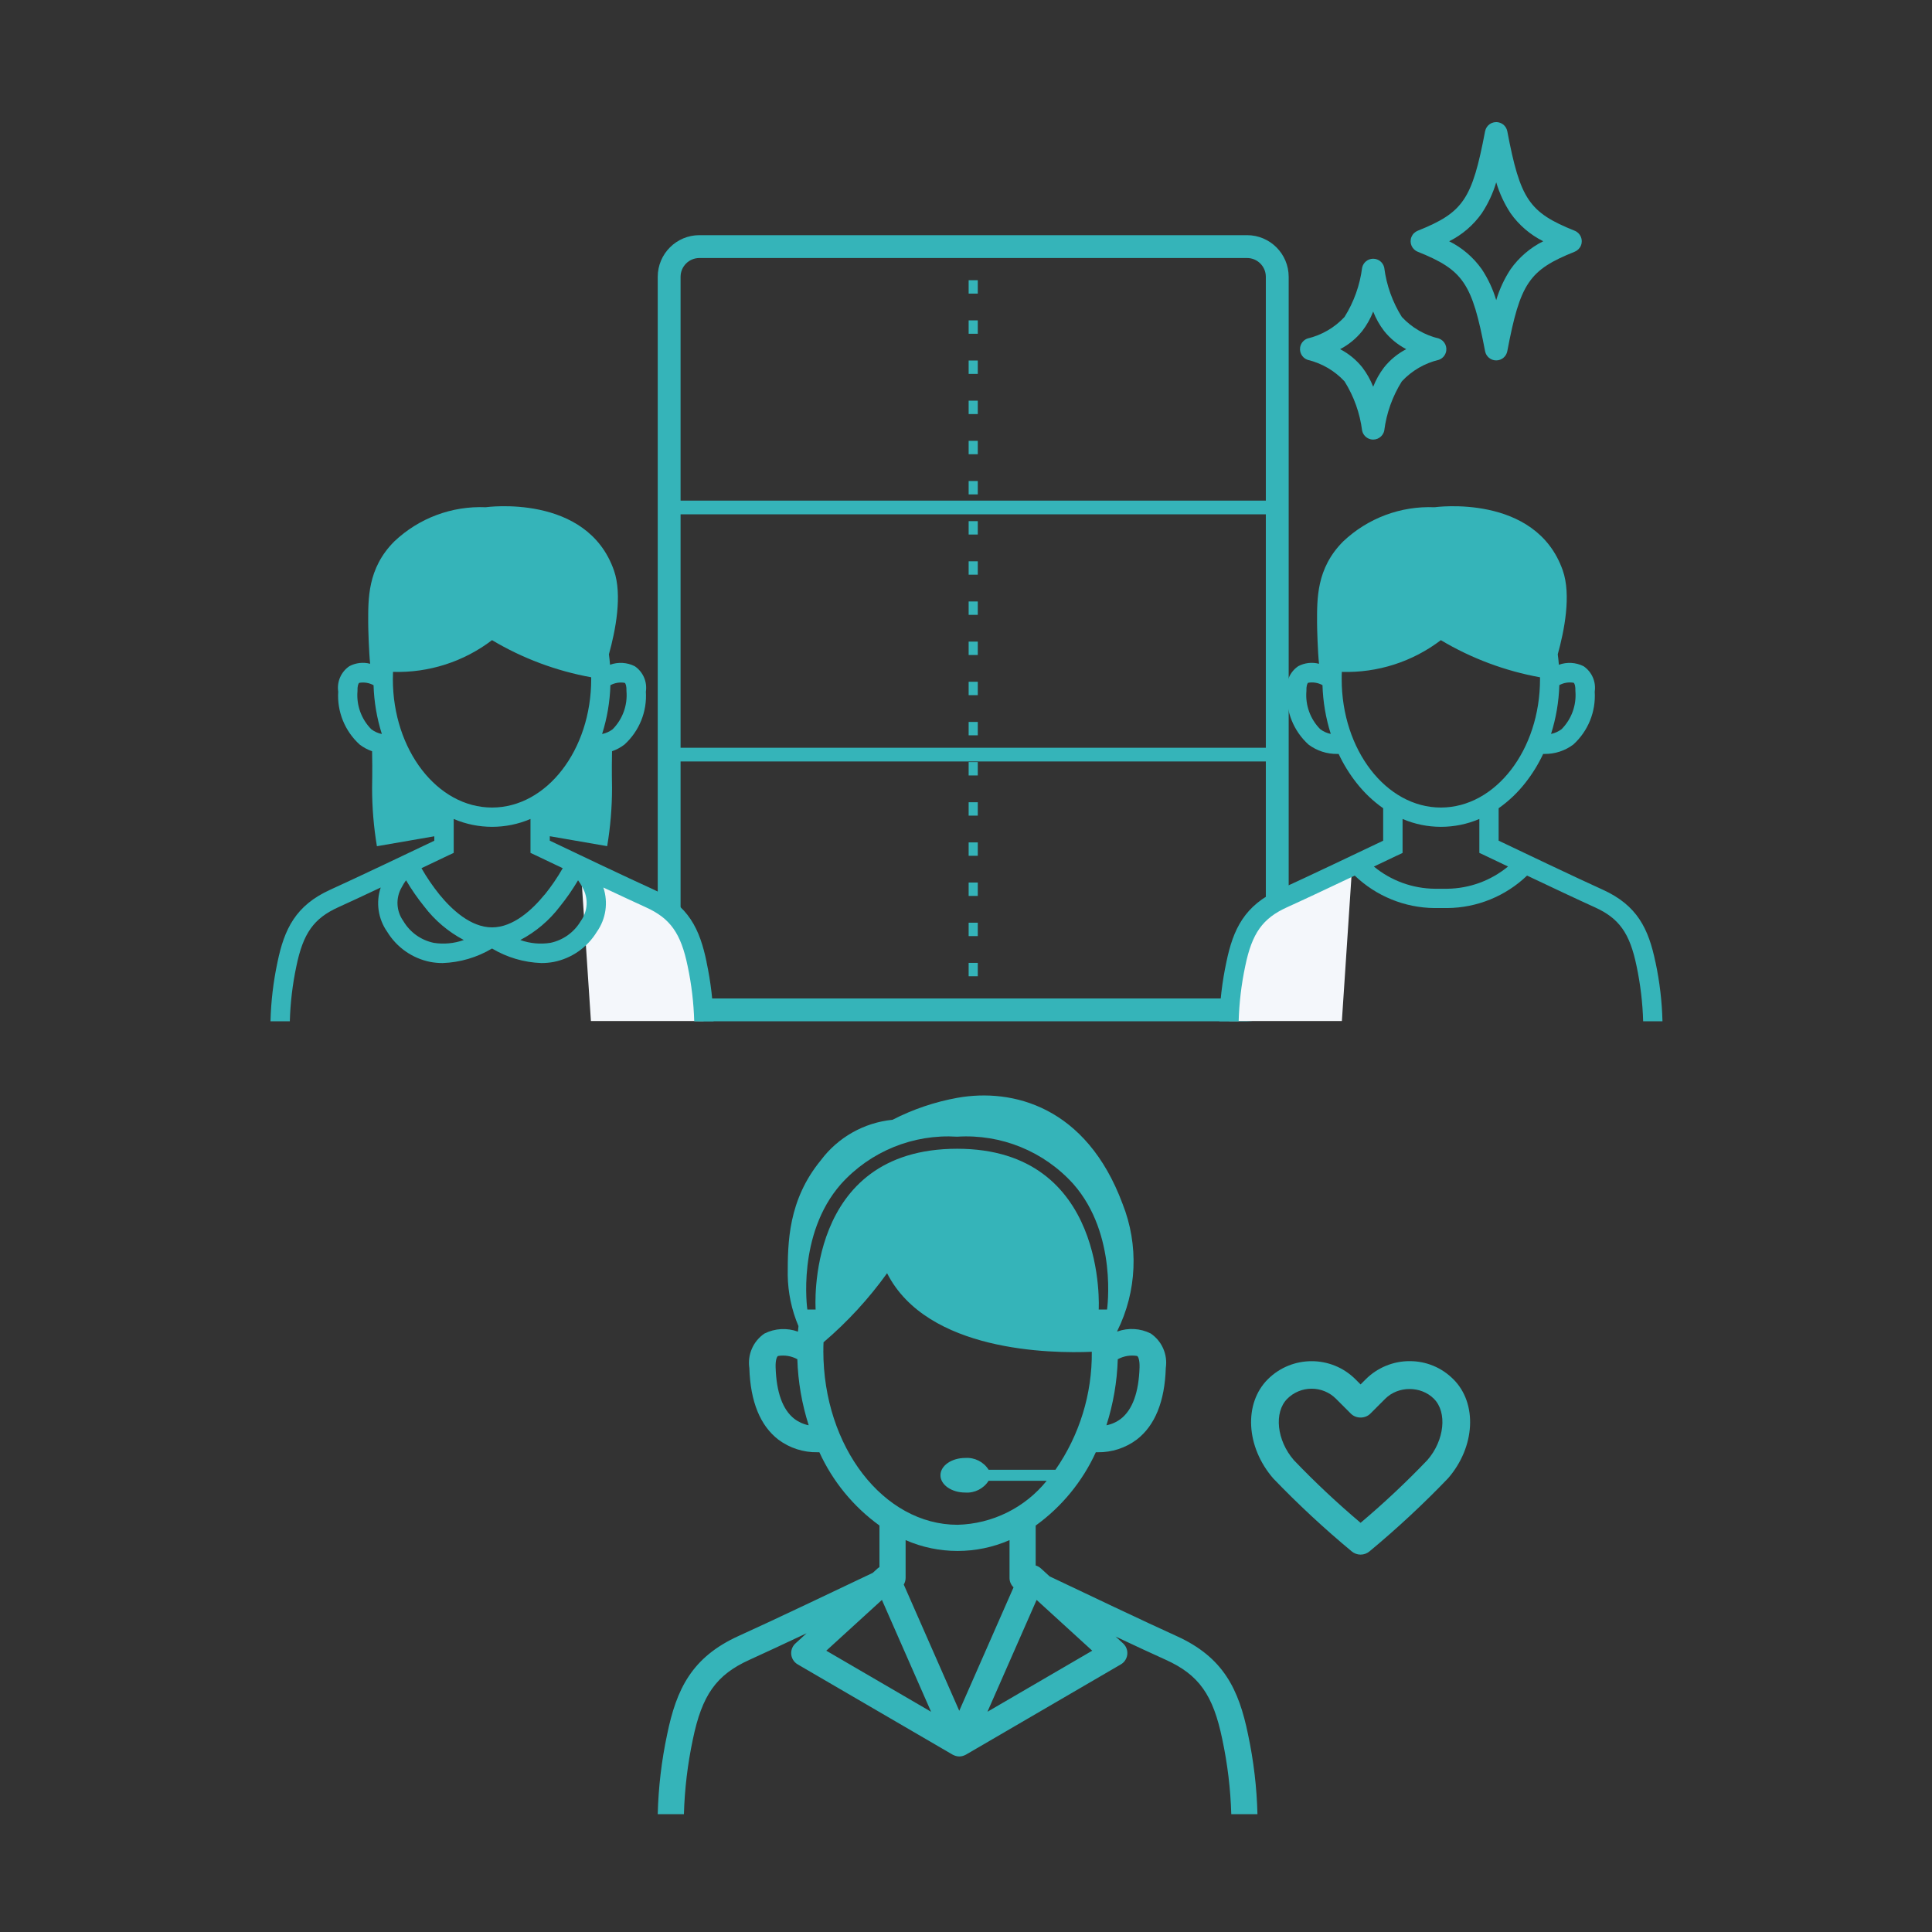 <?xml version="1.0" encoding="UTF-8"?>
<svg id="_レイヤー_1" xmlns="http://www.w3.org/2000/svg" xmlns:xlink="http://www.w3.org/1999/xlink" version="1.1" viewBox="0 0 150 150">
  <rect x="0" y="0" width="150" height="150" fill="#333333" stroke="none"/>
  <!-- Generator: Adobe Illustrator 29.4.0, SVG Export Plug-In . SVG Version: 2.1.0 Build 152)  -->
  <defs>
    <style>
      .st0 {
        fill: none;
      }

      .st1 {
        fill: #f4f7fb;
      }

      .st2 {
        clip-path: url(#clippath-1);
      }

      .st3 {
        clip-path: url(#clippath-3);
      }

      .st4 {
        clip-path: url(#clippath-2);
      }

      .st5 {
        fill: #35b4b9;
      }

      .st6 {
        clip-path: url(#clippath);
      }
    </style>
    <clipPath id="clippath">
      <rect class="st0" x="51.066" y="18.258" width="48.987" height="61.036"/>
    </clipPath>
    <clipPath id="clippath-1">
      <rect class="st0" x="21" y="39.301" width="34.405" height="39.993"/>
    </clipPath>
    <clipPath id="clippath-2">
      <rect class="st0" x="94.669" y="39.303" width="34.403" height="39.991"/>
    </clipPath>
    <clipPath id="clippath-3">
      <rect class="st0" x="51.066" y="85.052" width="46.563" height="55.8"/>
    </clipPath>
  </defs>
  <g id="_グループ_37911">
    <rect id="_長方形_34224" class="st0" width="150" height="150"/>
    <g id="_グループ_37907">
      <g id="_グループ_37891">
        <g class="st6">
          <g id="_グループ_37890">
            <path id="_パス_27931" class="st5" d="M96.821,18.258h-42.522c-1.784.002-3.231,1.448-3.233,3.232v54.568c.002,1.784,1.449,3.23,3.233,3.232h42.522c1.784-.002,3.23-1.448,3.232-3.232V21.49c-.002-1.784-1.448-3.23-3.232-3.232M54.299,20.032h42.522c.805,0,1.457.653,1.458,1.458v17.379h-45.439v-17.379c0-.805.654-1.457,1.459-1.458M98.279,58.058h-45.439v-18.124h45.439v18.124ZM96.821,77.52h-42.522c-.806,0-1.46-.655-1.459-1.461h0v-16.94h45.439v16.939c0,.805-.653,1.457-1.458,1.458"/>
            <rect id="_長方形_34260" class="st5" x="75.205" y="37.345" width=".71" height="1.039"/>
            <rect id="_長方形_34261" class="st5" x="75.205" y="40.462" width=".71" height="1.039"/>
            <rect id="_長方形_34262" class="st5" x="75.205" y="34.227" width=".71" height="1.039"/>
            <rect id="_長方形_34263" class="st5" x="75.205" y="31.109" width=".71" height="1.039"/>
            <rect id="_長方形_34264" class="st5" x="75.205" y="24.874" width=".71" height="1.039"/>
            <rect id="_長方形_34265" class="st5" x="75.205" y="43.58" width=".71" height="1.039"/>
            <rect id="_長方形_34266" class="st5" x="75.205" y="21.756" width=".71" height="1.039"/>
            <rect id="_長方形_34267" class="st5" x="75.205" y="27.991" width=".71" height="1.039"/>
            <rect id="_長方形_34268" class="st5" x="75.205" y="62.286" width=".71" height="1.039"/>
            <rect id="_長方形_34269" class="st5" x="75.205" y="46.698" width=".71" height="1.039"/>
            <rect id="_長方形_34270" class="st5" x="75.205" y="65.404" width=".71" height="1.039"/>
            <rect id="_長方形_34271" class="st5" x="75.205" y="59.168" width=".71" height="1.039"/>
            <rect id="_長方形_34272" class="st5" x="75.205" y="71.639" width=".71" height="1.039"/>
            <rect id="_長方形_34273" class="st5" x="75.205" y="68.521" width=".71" height="1.039"/>
            <rect id="_長方形_34274" class="st5" x="75.205" y="74.757" width=".71" height="1.039"/>
            <rect id="_長方形_34275" class="st5" x="75.205" y="49.815" width=".71" height="1.039"/>
            <rect id="_長方形_34276" class="st5" x="75.205" y="52.933" width=".71" height="1.039"/>
            <rect id="_長方形_34277" class="st5" x="75.205" y="56.051" width=".71" height="1.039"/>
          </g>
        </g>
      </g>
      <g id="_グループ_37893">
        <path id="_パス_27932" class="st5" d="M116.164,27.982c-.421,0-.783-.3-.862-.714-1.007-5.294-1.691-6.3-5.232-7.724-.45-.181-.668-.692-.487-1.142.089-.222.265-.397.487-.487,3.541-1.42,4.225-2.43,5.232-7.724.092-.476.553-.787,1.029-.695.352.068.627.343.695.695,1.007,5.294,1.691,6.3,5.232,7.724.45.181.668.692.487,1.142-.089.222-.265.397-.487.487-3.541,1.42-4.226,2.43-5.232,7.724-.079.414-.441.714-.862.714ZM112.512,18.73c1.011.504,1.882,1.251,2.535,2.174.489.74.866,1.549,1.119,2.4.252-.85.628-1.659,1.115-2.4.653-.923,1.524-1.67,2.535-2.174-1.011-.504-1.882-1.251-2.535-2.174-.487-.741-.863-1.55-1.115-2.4-.253.851-.63,1.66-1.119,2.4-.652.924-1.523,1.673-2.535,2.178v-.004Z"/>
        <path id="_パス_27933" class="st5" d="M106.614,20.088h0c.413,0,.77.288.858.692.172,1.36.638,2.666,1.366,3.828.771.829,1.771,1.411,2.873,1.673.457.162.696.664.534,1.121-.088.249-.285.446-.534.534-1.102.262-2.102.844-2.873,1.673-.728,1.162-1.194,2.468-1.366,3.828-.103.474-.57.775-1.044.672-.336-.073-.599-.336-.672-.672-.173-1.36-.639-2.666-1.367-3.828-.771-.829-1.771-1.411-2.873-1.673-.457-.162-.696-.664-.534-1.121.088-.249.285-.446.534-.534,1.102-.262,2.102-.844,2.873-1.673.728-1.162,1.194-2.468,1.367-3.828.088-.404.445-.692.858-.692ZM109.181,27.109c-.668-.347-1.256-.83-1.725-1.419-.349-.458-.633-.963-.842-1.5-.209.537-.493,1.042-.842,1.5-.47.589-1.058,1.072-1.726,1.419.668.347,1.256.83,1.726,1.419.349.458.633.963.842,1.5.209-.537.493-1.042.842-1.5.469-.589,1.057-1.072,1.725-1.419Z"/>
      </g>
      <g id="_グループ_37906">
        <path id="_パス_27940" class="st1" d="M45.134,68.045s6.016,2.148,7.3,3.911,2.192,7.316,2.192,7.316h-8.747s-.745-11.227-.745-11.227Z"/>
        <g id="_グループ_37903">
          <g class="st2">
            <g id="_グループ_37858">
              <path id="_パス_27906" class="st5" d="M54.863,74.71c-.53-2.577-1.4-4.42-4.107-5.641-1.94-.876-6.631-3.111-8.07-3.8v-.345l4.456.771c.249-1.489.375-2.997.376-4.507-.024-1.4-.013-2.333,0-2.863.347-.119.672-.294.963-.517,1.151-1.044,1.764-2.556,1.665-4.107.116-.772-.221-1.541-.867-1.979-.597-.299-1.29-.339-1.917-.111-.021-.273-.049-.543-.086-.812.513-1.84,1.056-4.609.391-6.51-2.1-6.01-9.958-4.908-9.958-4.908-2.626-.112-5.186.845-7.094,2.653-2.1,2.1-2.028,4.489-2.028,6.339,0,.375.052,2.274.152,3.162-.542-.143-1.119-.076-1.614.187-.645.438-.982,1.208-.866,1.979-.099,1.552.515,3.064,1.667,4.108.291.223.616.398.963.517.013.53.024,1.464,0,2.863,0,1.512.125,3.021.374,4.512l4.456-.771v.345c-1.44.687-6.13,2.922-8.071,3.8-2.7,1.221-3.577,3.064-4.107,5.641-.321,1.506-.502,3.038-.54,4.577h1.5c.041-1.439.211-2.872.51-4.281.529-2.559,1.35-3.711,3.256-4.574.783-.354,2.01-.926,3.29-1.53-.388,1.162-.2,2.439.507,3.439.738,1.21,1.948,2.057,3.337,2.336.32.06.645.09.97.089,1.351-.048,2.669-.437,3.83-1.129,1.162.693,2.479,1.081,3.831,1.129.325,0,.65-.029.97-.089,1.389-.28,2.598-1.126,3.336-2.336.707-1,.895-2.277.507-3.439,1.281.6,2.507,1.176,3.29,1.53,1.906.861,2.727,2.015,3.254,4.575.299,1.409.469,2.842.51,4.281h1.5c-.038-1.541-.219-3.075-.541-4.583M30.501,52.72c0-.187.004-.372.012-.556,2.769.086,5.484-.784,7.688-2.463,2.373,1.414,4.981,2.391,7.7,2.883v.141c0,5.5-3.454,9.972-7.7,9.972s-7.7-4.473-7.7-9.972M48.501,53.015c.077.046.149.264.138.645.092,1.094-.298,2.173-1.069,2.955-.242.186-.524.314-.823.373.389-1.227.605-2.502.644-3.789.339-.185.73-.249,1.11-.183M27.755,53.661c-.012-.381.061-.6.138-.645.38-.066.771-.002,1.11.183.039,1.287.255,2.562.644,3.789-.299-.059-.581-.187-.823-.373-.771-.782-1.161-1.861-1.069-2.955M33.672,73.201c-.988-.207-1.843-.82-2.356-1.69-.555-.768-.607-1.789-.135-2.61.1-.194.215-.38.345-.556.421.713.893,1.394,1.413,2.038.822,1.081,1.871,1.968,3.072,2.6-.749.267-1.553.343-2.338.219M45.089,71.512c-.513.869-1.368,1.483-2.356,1.69-.785.123-1.589.048-2.338-.219,1.201-.632,2.25-1.519,3.072-2.6.52-.644.992-1.325,1.413-2.038.13.176.245.362.345.556.472.821.42,1.842-.135,2.61M42.283,69.458c-.948,1.161-2.426,2.544-4.08,2.544s-3.132-1.383-4.08-2.544c-.52-.646-.989-1.332-1.4-2.052,1.192-.567,2.053-.979,2.076-.989l.427-.2v-2.632c1.904.813,4.057.813,5.961,0v2.633l.427.2c.023.011.884.423,2.076.989-.411.72-.88,1.406-1.4,2.052"/>
            </g>
          </g>
        </g>
      </g>
      <g id="_グループ_37905">
        <path id="_パス_27941" class="st1" d="M104.928,68.045s-6.016,2.148-7.3,3.911-2.192,7.316-2.192,7.316h8.747s.745-11.227.745-11.227Z"/>
        <g class="st4">
          <g id="_グループ_37860">
            <path id="_パス_27907" class="st5" d="M128.53,74.71c-.53-2.577-1.4-4.42-4.107-5.641-1.94-.876-6.631-3.111-8.07-3.8v-2.517c.788-.555,1.49-1.224,2.082-1.984.541-.69,1.003-1.439,1.375-2.233h.1c.805.012,1.592-.243,2.237-.726,1.152-1.044,1.765-2.556,1.666-4.107.116-.772-.221-1.541-.867-1.979-.597-.299-1.29-.339-1.917-.111-.021-.273-.049-.543-.086-.812.513-1.84,1.056-4.608.391-6.51-2.103-6.01-9.957-4.908-9.957-4.908-2.626-.111-5.185.846-7.093,2.654-2.1,2.1-2.028,4.489-2.028,6.338,0,.375.052,2.274.152,3.162-.542-.143-1.119-.076-1.614.187-.646.438-.983,1.207-.867,1.979-.099,1.552.515,3.064,1.667,4.108.645.483,1.432.738,2.237.726h.1c.372.794.834,1.543,1.375,2.233.592.76,1.294,1.429,2.082,1.984v2.519c-1.44.687-6.13,2.922-8.07,3.8-2.7,1.221-3.577,3.064-4.107,5.641-.322,1.507-.504,3.04-.543,4.58h1.5c.041-1.439.211-2.872.51-4.281.527-2.56,1.348-3.714,3.254-4.575,1.185-.535,3.382-1.57,5.249-2.456,1.669,1.599,3.885,2.501,6.196,2.521h.991c2.31-.021,4.524-.923,6.192-2.521,1.867.885,4.064,1.921,5.249,2.456,1.906.861,2.727,2.015,3.254,4.575.298,1.408.469,2.841.51,4.28h1.5c-.038-1.541-.219-3.075-.541-4.583M122.176,53.009c.077.046.149.264.138.645.092,1.094-.298,2.173-1.069,2.955-.242.186-.524.314-.823.373.389-1.227.605-2.502.644-3.789.339-.185.73-.249,1.11-.183M102.498,56.61c-.771-.782-1.161-1.861-1.069-2.955-.012-.381.061-.6.138-.645.38-.066.771-.002,1.11.183.039,1.287.255,2.562.644,3.789-.299-.059-.581-.187-.823-.373M104.168,52.721c0-.187,0-.372.012-.556,2.769.086,5.484-.784,7.688-2.463,2.373,1.415,4.981,2.391,7.7,2.883v.141c0,5.5-3.454,9.971-7.7,9.971s-7.7-4.473-7.7-9.971M112.368,69.002h-.986c-1.722-.02-3.385-.628-4.714-1.723,1.045-.5,1.776-.847,1.8-.857l.427-.2v-2.637c1.904.813,4.057.813,5.961,0v2.633l.427.2c.021.01.752.359,1.8.857-1.329,1.097-2.992,1.706-4.715,1.727"/>
          </g>
        </g>
      </g>
      <g id="_グループ_37909">
        <g class="st3">
          <g id="_グループ_37908">
            <path id="_パス_27942" class="st5" d="M96.896,134.652c-.718-3.488-1.9-5.982-5.559-7.635-2.252-1.017-7.24-3.385-9.844-4.627l-.683-.624c-.115-.103-.252-.179-.4-.221v-3.1c2.023-1.461,3.632-3.423,4.669-5.693h.15c1.09.016,2.154-.33,3.027-.983,1.417-1.091,2.176-2.961,2.256-5.56.157-1.044-.299-2.086-1.173-2.679-.809-.406-1.75-.459-2.6-.148v-.034c1.536-3.084,1.688-6.676.418-9.879-2.821-7.586-8.561-8.99-12.81-8.238-1.759.316-3.461.891-5.051,1.708-2.213.221-4.231,1.36-5.564,3.14-2.555,3.111-2.573,6.422-2.573,8.925.02,1.36.303,2.704.834,3.956-.014.143-.03.284-.041.428-.85-.311-1.791-.258-2.6.148-.874.593-1.33,1.635-1.173,2.679.08,2.6.839,4.47,2.256,5.56.874.652,1.94.996,3.031.977h.15c1.036,2.267,2.643,4.227,4.664,5.687v3.228c-.046.027-.089.059-.13.093l-.394.359c-2.377,1.133-7.974,3.8-10.4,4.891-3.659,1.656-4.839,4.15-5.558,7.642-.435,2.04-.68,4.115-.732,6.2h2.033c.055-1.948.287-3.887.691-5.794.713-3.464,1.825-5.026,4.4-6.191,1.056-.477,2.707-1.248,4.433-2.061l-.863.788c-.415.378-.445,1.021-.067,1.435.07.076.15.142.24.194l12.033,7.01c.007,0,.015,0,.021.009.064.034.131.062.2.082l.061.017c.076.019.154.029.232.03h0c.078-.001.155-.011.231-.03l.061-.017c.069-.021.136-.048.2-.083l.02-.009,12.031-7.01c.485-.283.649-.906.366-1.391-.052-.089-.116-.169-.192-.238l-.581-.531c1.522.716,2.941,1.377,3.885,1.8,2.579,1.165,3.691,2.727,4.4,6.191.406,1.908.639,3.849.695,5.799h2.033c-.052-2.085-.298-4.16-.733-6.2M86.789,105.529c.458-.25.986-.338,1.5-.25.1.063.2.357.186.873-.06,1.948-.547,3.294-1.447,4-.331.254-.716.427-1.126.506.531-1.66.828-3.386.882-5.128M61.666,110.152c-.9-.705-1.388-2.05-1.447-4-.016-.516.082-.81.186-.873.514-.088,1.042,0,1.5.25.054,1.742.351,3.468.882,5.128-.408-.079-.792-.252-1.121-.505M63.329,101.672h-.647s-.844-5.816,2.614-9.746c2.287-2.538,5.609-3.891,9.019-3.674,3.411-.218,6.734,1.136,9.021,3.676,3.459,3.93,2.614,9.746,2.614,9.746h-.647s.739-12.485-10.988-12.485c-11.866,0-10.989,12.482-10.989,12.482M63.926,104.887c0-.226,0-.45.013-.673,1.856-1.581,3.512-3.382,4.934-5.362,3.113,6.116,12.74,6.235,15.894,6.1.032,3.271-.954,6.472-2.821,9.158h-5.19c-.391-.616-1.088-.967-1.815-.915-1.062,0-1.924.6-1.924,1.343s.861,1.343,1.924,1.343c.727.052,1.424-.299,1.815-.915h4.51c-1.694,2.1-4.224,3.349-6.921,3.418-5.746,0-10.421-6.054-10.421-13.5M64.153,128.16l4.319-3.943,3.817,8.684-8.136-4.741ZM74.477,132.826l-4.309-9.8c.092-.155.142-.331.143-.511v-2.94c2.573,1.121,5.495,1.121,8.068,0v2.938c0,.275.114.537.313.727,0,0-4.215,9.586-4.215,9.586ZM76.665,132.901l3.817-8.684,4.319,3.943-8.136,4.741Z"/>
          </g>
        </g>
      </g>
      <path class="st5" d="M112.842,107.089c-.904-.91-2.109-1.411-3.392-1.411-.008,0-.016,0-.024,0-1.264,0-2.5.514-3.392,1.41l-.398.398-.398-.398c-1.877-1.875-4.93-1.875-6.807,0-1.879,1.877-1.7,5.251.426,7.7,1.909,1.987,3.959,3.894,6.093,5.664.192.16.437.248.686.248.252,0,.496-.089.687-.248,2.126-1.763,4.177-3.668,6.11-5.684,2.106-2.43,2.286-5.804.41-7.68ZM110.832,113.349c-1.63,1.706-3.376,3.347-5.196,4.882-1.817-1.533-3.562-3.173-5.18-4.864-1.331-1.53-1.565-3.713-.511-4.768.494-.497,1.18-.781,1.883-.781h.016c.701,0,1.386.284,1.881.782l1.155,1.155c.404.404,1.109.403,1.513,0l1.155-1.155c1.01-1.01,2.769-1.011,3.78,0,1.053,1.05.818,3.232-.496,4.748Z"/>
    </g>
  </g>
</svg>
